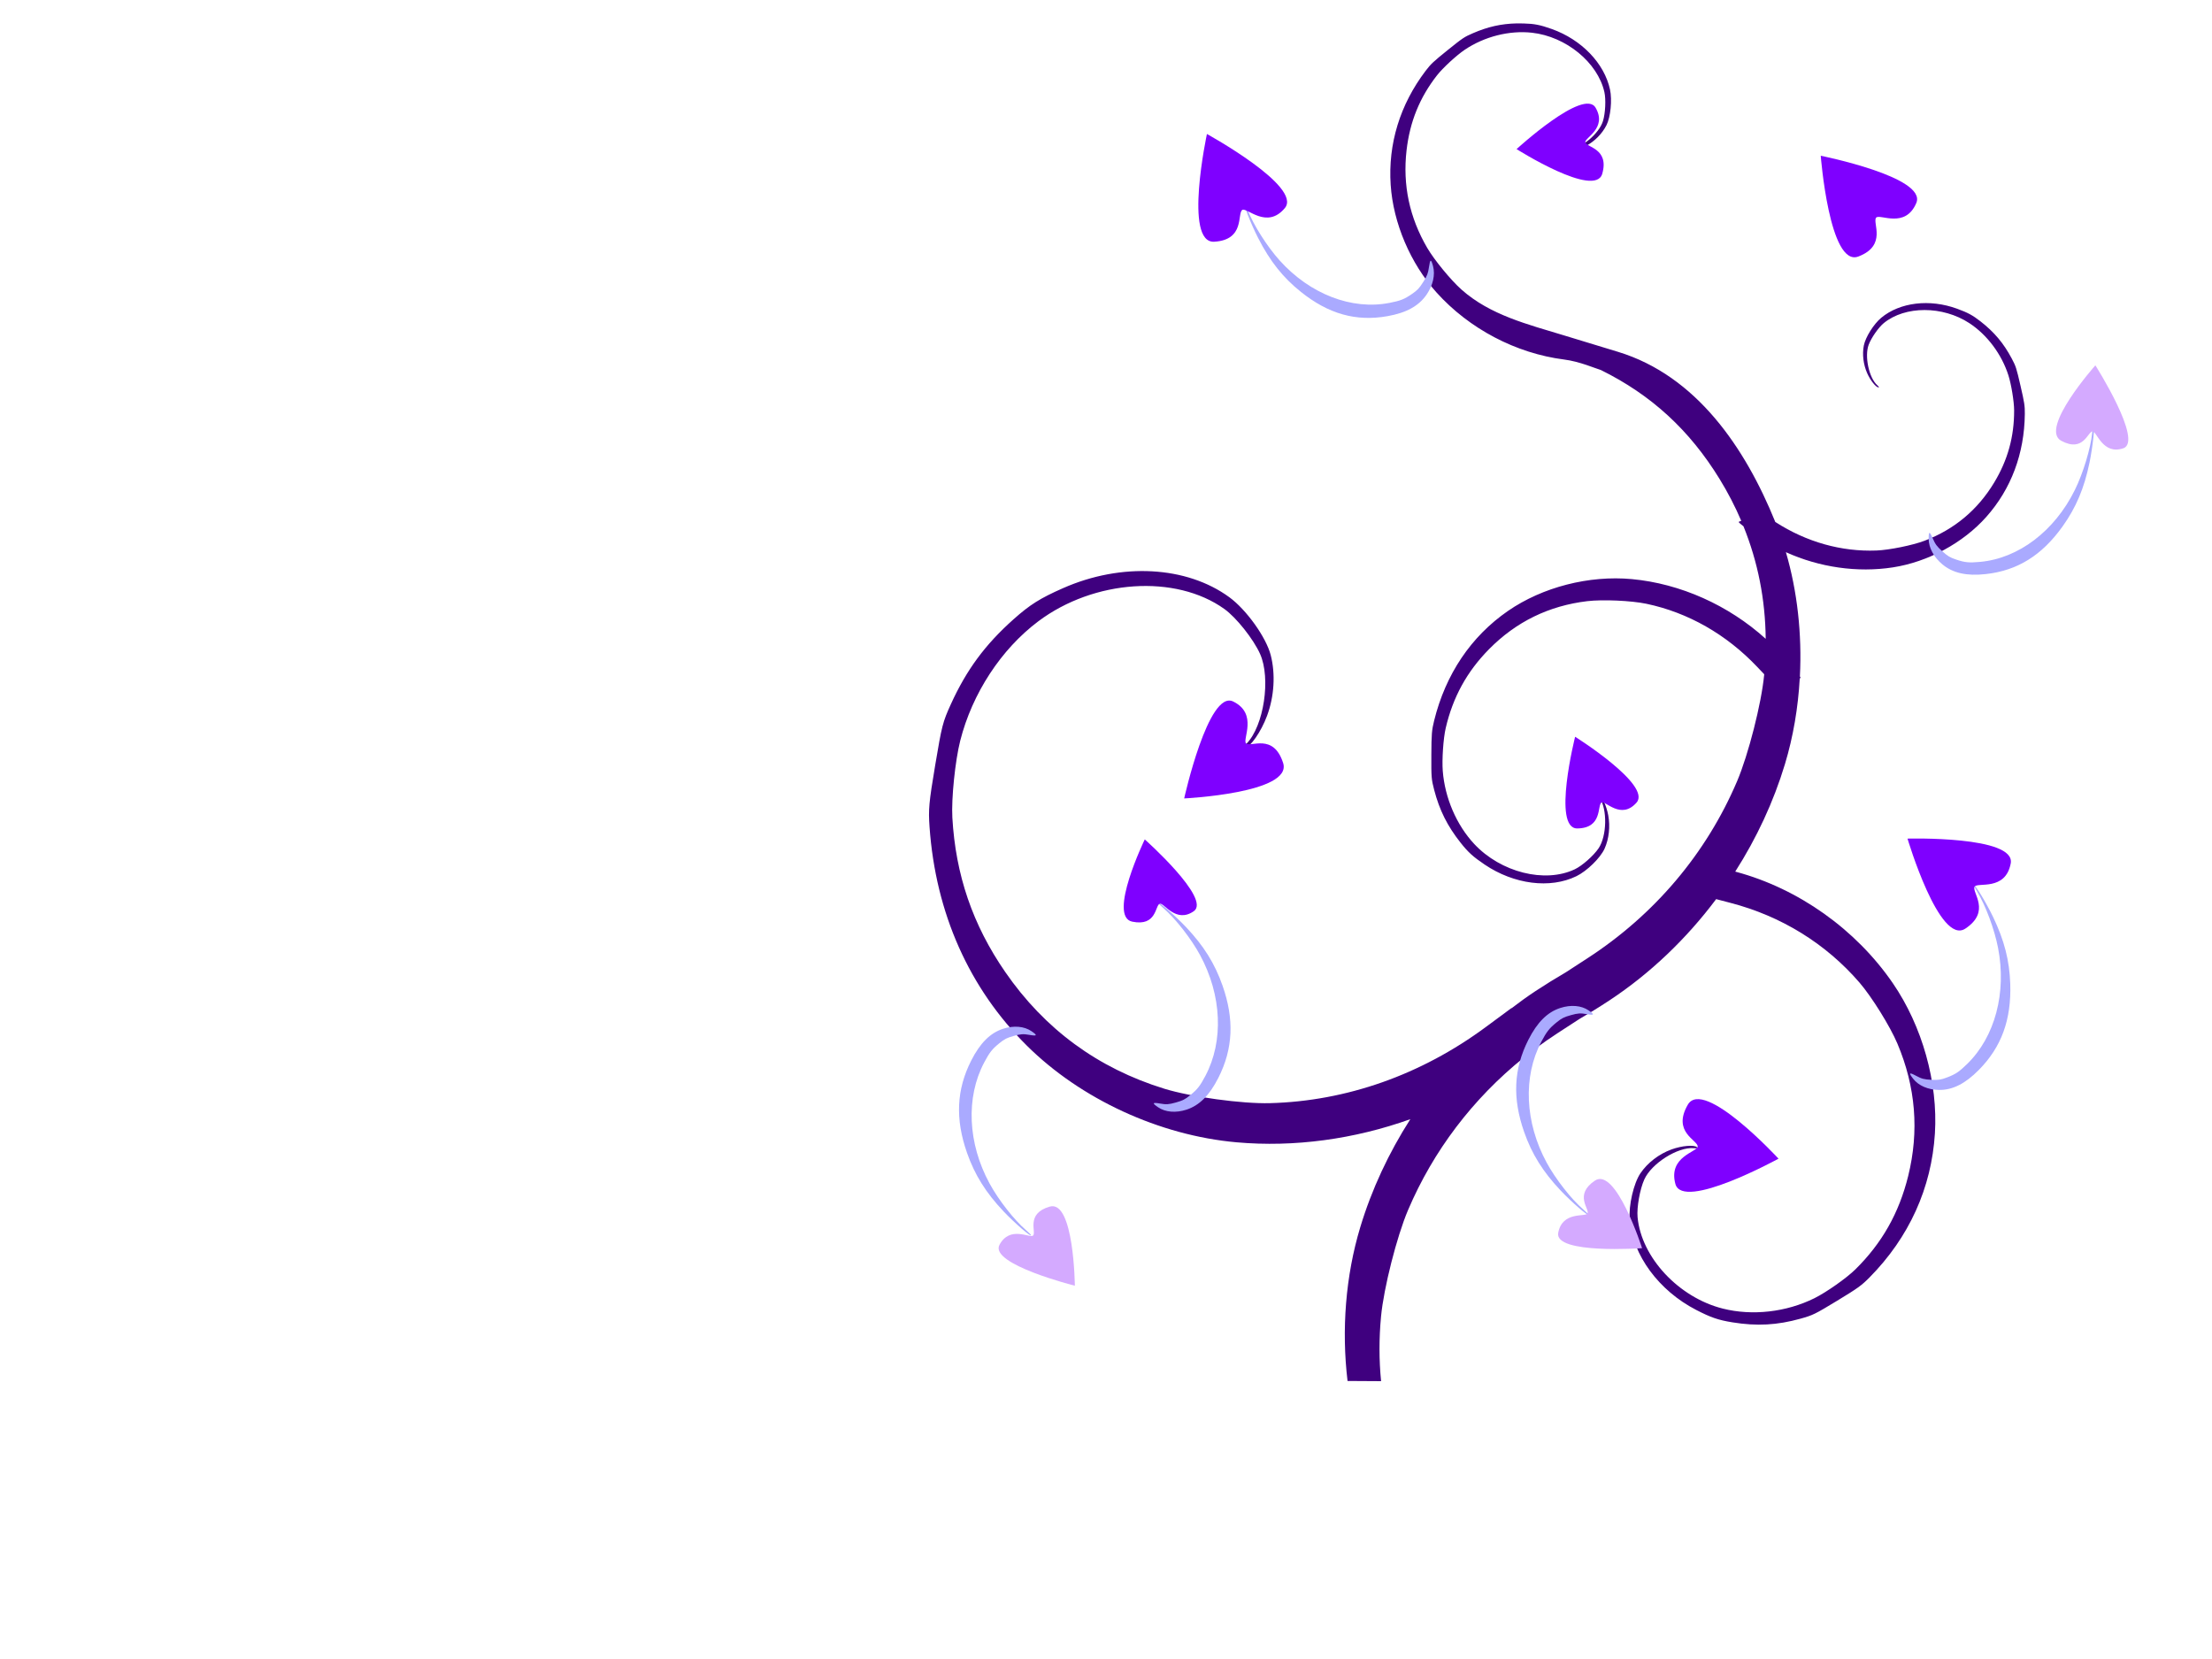 <?xml version="1.0"?><svg width="640" height="480" xmlns="http://www.w3.org/2000/svg">
 <title>flower</title>
 <g>
  <title>Layer 1</title>
  <path transform="rotate(-179.659 427.158 203.235)" d="m416.655,399.766c4.5,-0.125 8.34,-1.026 12.591,-2.887c2.542,-1.112 2.977,-1.398 7.361,-4.974c4.149,-3.385 4.833,-4.033 6.339,-6.046c7.351,-9.819 10.751,-21.181 9.896,-33.024c-0.797,-11.048 -5.855,-22.719 -13.454,-31.063c-9.52,-10.453 -23.083,-17.48 -37.015,-19.172c-4.48,-0.521 -9.22,-2.578 -10.671,-2.977c-14.6,-7.098 -25.739,-17.195 -34.515,-31.299c-2.449,-3.935 -4.568,-7.968 -6.357,-12.091c0.455,-0.165 0.766,-0.288 0.757,-0.327c-0.033,-0.139 -0.577,-0.62 -1.409,-1.253c-4.224,-10.271 -6.44,-21.111 -6.621,-32.515c10.783,9.654 24.783,15.834 38.847,17.047c12.38,1.068 25.816,-2.465 35.765,-9.422c10.664,-7.458 17.948,-18.431 21.184,-31.898c0.663,-2.76 0.746,-3.829 0.74,-9.931c-0.007,-6.447 -0.059,-7.024 -0.88,-10.094c-1.571,-5.868 -3.868,-10.387 -7.695,-15.177c-2.228,-2.789 -3.66,-4.076 -7.026,-6.318c-8.555,-5.697 -18.981,-6.962 -26.573,-3.213c-3.042,1.502 -6.903,5.312 -8.1,8.006c-1.268,2.853 -1.629,6.424 -1.004,9.695c0.517,2.701 1.825,5.483 2.729,5.791c0.298,0.102 0.222,-0.164 -0.229,-0.817c-2.262,-3.272 -2.145,-11.007 0.229,-14.56c1.447,-2.165 4.73,-5.096 6.85,-6.118c8.642,-4.165 21.413,-1.027 29.144,7.153c5.155,5.455 8.576,13.275 9.227,21.078c0.276,3.304 -0.103,9.408 -0.775,12.382c-2.032,8.995 -6.046,16.41 -12.45,22.966c-7.772,7.957 -17.205,12.624 -28.281,14.016c-4.417,0.555 -12.724,0.246 -17.134,-0.654c-12.08,-2.464 -23.193,-8.722 -32.173,-18.082l-2.025,-2.106c0.006,-0.067 0.012,-0.133 0.018,-0.2c0.726,-8.223 4.435,-23.132 7.643,-30.791c8.787,-20.978 23.66,-38.786 43.055,-51.524l6.181,-4.067c2.808,-1.658 5.926,-3.605 8.681,-5.446c2.367,-1.582 4.681,-3.268 6.938,-5.029l0.07,0.018l7.378,-5.519c18.613,-13.923 40.132,-21.66 62.285,-22.385c8.087,-0.265 22.92,1.671 30.605,3.994c19.271,5.825 34.691,16.997 46.225,33.496c9.503,13.594 14.523,27.981 15.567,44.588c0.345,5.49 -0.717,16.467 -2.148,22.258c-3.38,13.675 -11.672,26.539 -22.382,34.676c-16.06,12.203 -39.655,13.905 -53.815,3.885c-3.474,-2.458 -8.456,-8.657 -10.407,-12.944c-3.203,-7.035 -1.217,-20.811 3.733,-25.943c0.987,-1.024 1.209,-1.488 0.652,-1.398c-1.694,0.274 -4.828,4.831 -6.516,9.477c-2.043,5.625 -2.39,12.081 -0.951,17.538c1.359,5.153 7.107,13.094 12.08,16.684c12.413,8.962 31.294,9.881 48.109,2.342c6.616,-2.966 9.53,-4.812 14.281,-9.096c8.162,-7.358 13.518,-14.698 17.979,-24.654c2.335,-5.209 2.587,-6.223 4.438,-17.683c1.751,-10.846 1.923,-12.775 1.532,-17.883c-1.909,-24.921 -11.733,-46.639 -28.545,-63.125c-15.684,-15.38 -38.535,-25.749 -60.823,-27.595c-16.763,-1.389 -34.089,1.113 -50.24,6.99c6.181,-9.771 11.055,-20.356 14.299,-31.335c4.166,-14.098 5.278,-29.691 3.416,-44.516l-9.703,0c0.64,6.074 0.689,12.324 0.123,18.736c-0.726,8.223 -4.417,23.15 -7.625,30.809c-7.221,17.239 -18.565,32.341 -33.141,44.243c-0.017,0.014 -0.036,0.023 -0.053,0.036c-1.127,0.863 -2.246,1.752 -3.346,2.632c-2.116,1.602 -4.295,3.141 -6.533,4.611l-6.128,4.03c-2.824,1.666 -5.958,3.627 -8.734,5.483c-11.711,7.828 -22.135,17.924 -30.676,29.465l-4.121,-1.053c-14.731,-3.732 -27.679,-11.617 -37.473,-22.821c-3.576,-4.09 -8.953,-12.625 -11.094,-17.61c-5.368,-12.501 -6.487,-25.272 -3.346,-38.307c2.588,-10.74 7.48,-19.494 15.144,-27.123c2.534,-2.522 8.343,-6.661 11.781,-8.388c8.118,-4.079 17.93,-5.252 26.467,-3.159c12.802,3.14 23.688,14.672 24.829,26.306c0.28,2.854 -0.622,8.086 -1.884,10.929c-2.07,4.666 -9.648,9.515 -14.264,9.132c-0.921,-0.076 -1.233,0.021 -0.951,0.272c0.856,0.763 4.408,0.434 7.396,-0.672c3.617,-1.338 6.912,-3.895 8.963,-6.971c1.937,-2.905 3.377,-9.299 3.011,-13.416c-0.913,-10.276 -8.523,-20.476 -19.371,-25.998c-4.268,-2.173 -6.414,-2.899 -10.53,-3.54c-7.071,-1.102 -12.924,-0.75 -19.687,1.18c-3.539,1.01 -4.146,1.3 -10.53,5.229c-6.042,3.718 -7.058,4.461 -9.386,6.844c-11.356,11.627 -17.763,25.984 -18.648,41.756c-0.826,14.714 3.836,31.018 12.432,43.39c10.769,15.5 27.465,27.214 45.538,31.953c0.08,0.021 0.165,0.052 0.247,0.073c-6.131,9.725 -10.967,20.254 -14.193,31.172c-2.349,7.95 -3.716,16.375 -4.138,24.872c-0.162,0.029 -0.264,0.048 -0.264,0.073c0,0.067 0.09,0.243 0.229,0.454c-0.551,12.254 0.88,24.646 4.262,35.929c-9.701,-4.326 -20.701,-5.867 -30.993,-4.212c-10.14,1.631 -20.254,7.176 -26.925,14.76c-7.151,8.129 -10.92,18.388 -10.971,29.847c-0.01,2.349 0.126,3.219 1.285,8.115c1.225,5.173 1.366,5.635 2.606,7.934c2.371,4.394 5.073,7.563 9.051,10.639c2.316,1.79 3.706,2.527 6.832,3.649c7.945,2.853 16.556,1.775 21.941,-2.76c2.158,-1.817 4.532,-5.658 4.983,-8.061c0.479,-2.545 0.099,-5.489 -1.021,-7.988c-0.926,-2.064 -2.509,-4.037 -3.293,-4.103c-0.258,-0.022 -0.134,0.202 0.352,0.635c2.435,2.171 3.787,8.381 2.553,11.71c-0.752,2.028 -2.823,5.035 -4.332,6.282c-6.15,5.08 -17.006,5.138 -24.759,0.127c-5.17,-3.342 -9.395,-8.919 -11.393,-15.05c-0.846,-2.596 -1.685,-7.573 -1.708,-10.094c-0.07,-7.628 1.752,-14.383 5.653,-20.933c4.734,-7.949 11.429,-13.614 20.057,-16.957c3.441,-1.333 10.166,-2.74 13.876,-2.905c10.163,-0.45 20.271,2.335 29.249,8.043l0.07,0.036c8.833,21.421 23.082,42.188 45.82,48.964l15.232,4.539c10.962,3.266 21.768,5.847 30.147,13.199c3.059,2.684 7.892,8.485 9.967,11.982c5.204,8.769 7.254,18.18 6.163,28.213c-0.899,8.266 -3.699,15.285 -8.682,21.75c-1.647,2.137 -5.58,5.807 -7.977,7.443c-5.662,3.865 -12.874,5.738 -19.441,5.047c-9.849,-1.036 -19.075,-8.512 -21.043,-17.066c-0.483,-2.098 -0.316,-6.086 0.352,-8.333c1.096,-3.688 6.277,-8.076 9.756,-8.26c0.694,-0.037 0.921,-0.132 0.687,-0.29c-0.711,-0.482 -3.337,0.107 -5.459,1.234c-2.569,1.365 -4.771,3.617 -6.005,6.118c-1.165,2.362 -1.619,7.263 -0.951,10.294c1.668,7.564 8.321,14.4 16.94,17.411c3.391,1.185 5.057,1.502 8.188,1.561c0.672,0.013 1.329,0.018 1.972,0z" id="path3423" stroke-dashoffset="0" stroke-miterlimit="4" marker-end="none" marker-mid="none" marker-start="none" stroke-linejoin="bevel" stroke-linecap="round" stroke-width="2" fill-rule="nonzero" fill="#3f007f"/>
  <g transform="rotate(-179.659 441.369 208.998)" id="g3174" fill="#ff5555">
   <path d="m311.264,162.454c0,-0.149 -0.405,-0.923 -0.901,-1.719c-2.427,-3.899 -5.044,-10.825 -6.112,-16.176c-2.587,-12.962 0.733,-25.741 8.738,-33.638c2.344,-2.313 3.31,-2.967 5.813,-3.94c1.747,-0.679 2.481,-0.792 4.555,-0.703c2.065,0.089 2.786,0.274 4.383,1.124c2.02,1.074 2.216,0.88 0.856,-0.849c-1.58,-2.009 -4.363,-3.186 -7.56,-3.196c-3.883,-0.013 -7.515,1.85 -11.436,5.863c-6.501,6.653 -9.341,14.579 -8.938,24.943c0.263,6.756 1.799,12.597 5.093,19.356c2.02,4.145 5.509,9.804 5.509,8.935l0,0z" id="path4050" stroke-dashoffset="0" stroke-miterlimit="4" marker-end="none" marker-mid="none" marker-start="none" stroke-linejoin="bevel" stroke-linecap="round" stroke-width="20" fill-rule="nonzero" fill="#aaaaff"/>
   <path id="path4052" d="m547.202,155.982c-0.045,-0.143 -0.665,-0.753 -1.377,-1.356c-3.492,-2.954 -8.074,-8.742 -10.703,-13.518c-6.367,-11.569 -7.03,-24.85 -1.747,-34.957c1.547,-2.96 2.274,-3.894 4.376,-5.623c1.467,-1.207 2.135,-1.55 4.144,-2.126c2.002,-0.574 2.746,-0.627 4.529,-0.325c2.254,0.383 2.383,0.134 0.564,-1.085c-2.115,-1.417 -5.129,-1.654 -8.19,-0.643c-3.717,1.227 -6.631,4.168 -9.176,9.258c-4.218,8.438 -4.554,16.924 -1.055,26.706c2.281,6.377 5.504,11.472 10.683,16.884c3.176,3.319 8.213,7.617 7.952,6.786l0,0z" stroke-dashoffset="0" stroke-miterlimit="4" marker-end="none" marker-mid="none" marker-start="none" stroke-linejoin="bevel" stroke-linecap="round" stroke-width="20" fill-rule="nonzero" fill="#aaaaff"/>
   <path d="m583.57,59.814c0.045,0.143 0.665,0.753 1.377,1.356c3.492,2.954 8.074,8.742 10.703,13.518c6.367,11.569 7.03,24.85 1.747,34.957c-1.547,2.96 -2.274,3.894 -4.376,5.623c-1.467,1.207 -2.135,1.55 -4.144,2.126c-2.002,0.574 -2.746,0.627 -4.529,0.325c-2.254,-0.383 -2.383,-0.134 -0.564,1.085c2.115,1.417 5.129,1.654 8.19,0.643c3.717,-1.227 6.631,-4.168 9.176,-9.258c4.218,-8.438 4.554,-16.924 1.055,-26.706c-2.281,-6.377 -5.504,-11.472 -10.683,-16.884c-3.176,-3.319 -8.213,-7.617 -7.952,-6.786l0,0z" id="path4054" stroke-dashoffset="0" stroke-miterlimit="4" marker-end="none" marker-mid="none" marker-start="none" stroke-linejoin="bevel" stroke-linecap="round" stroke-width="20" fill-rule="nonzero" fill="#aaaaff"/>
   <path id="path4056" d="m422.408,66.785c0.045,0.143 0.665,0.753 1.377,1.356c3.492,2.954 8.074,8.742 10.703,13.518c6.367,11.569 7.03,24.85 1.747,34.957c-1.547,2.96 -2.274,3.894 -4.376,5.623c-1.467,1.207 -2.135,1.55 -4.145,2.126c-2.002,0.574 -2.746,0.627 -4.529,0.325c-2.254,-0.383 -2.383,-0.134 -0.564,1.085c2.115,1.417 5.129,1.654 8.19,0.643c3.717,-1.227 6.631,-4.168 9.176,-9.258c4.218,-8.438 4.554,-16.924 1.055,-26.706c-2.281,-6.377 -5.504,-11.472 -10.683,-16.884c-3.176,-3.319 -8.213,-7.617 -7.952,-6.786l0,0z" stroke-dashoffset="0" stroke-miterlimit="4" marker-end="none" marker-mid="none" marker-start="none" stroke-linejoin="bevel" stroke-linecap="round" stroke-width="20" fill-rule="nonzero" fill="#aaaaff"/>
   <path d="m277.56,295.729c0.09,-0.118 0.239,-0.988 0.329,-1.934c0.445,-4.635 2.571,-11.776 4.965,-16.682c5.8,-11.882 16.147,-19.823 27.234,-20.903c3.247,-0.316 4.404,-0.211 6.966,0.631c1.788,0.588 2.436,0.971 4.016,2.374c1.574,1.398 2.031,2.007 2.776,3.703c0.943,2.146 1.215,2.118 1.189,-0.119c-0.03,-2.6 -1.513,-5.317 -4.027,-7.38c-3.053,-2.506 -7.043,-3.373 -12.563,-2.73c-9.149,1.066 -16.182,5.489 -22.132,13.919c-3.879,5.496 -6.2,11.089 -7.692,18.534c-0.915,4.566 -1.587,11.271 -1.061,10.586l0,0z" id="path4058" stroke-dashoffset="0" stroke-miterlimit="4" marker-end="none" marker-mid="none" marker-start="none" stroke-linejoin="bevel" stroke-linecap="round" stroke-width="20" fill-rule="nonzero" fill="#aaaaff"/>
   <path id="path4060" d="m523.483,358.51c-0.119,-0.086 -0.501,-0.878 -0.848,-1.758c-1.702,-4.314 -5.706,-10.541 -9.352,-14.544c-8.831,-9.697 -20.939,-14.286 -31.867,-12.078c-3.201,0.647 -4.281,1.085 -6.506,2.643c-1.553,1.087 -2.068,1.643 -3.197,3.451c-1.125,1.801 -1.395,2.518 -1.643,4.363c-0.314,2.333 -0.582,2.387 -1.172,0.234c-0.686,-2.502 -0.013,-5.541 1.831,-8.255c2.238,-3.296 5.826,-5.295 11.295,-6.292c9.066,-1.654 17.027,0.53 25.054,6.873c5.232,4.135 8.997,8.819 12.476,15.522c2.134,4.111 4.623,10.344 3.93,9.841l0,0z" stroke-dashoffset="0" stroke-miterlimit="4" marker-end="none" marker-mid="none" marker-start="none" stroke-linejoin="bevel" stroke-linecap="round" stroke-width="20" fill-rule="nonzero" fill="#aaaaff"/>
  </g>
  <path transform="rotate(-179.659 359.579 54.413)" d="m359.689,48.085c1.515,-1.009 -0.879,-8.679 8.062,-9.245c8.921,-0.564 2.297,31.153 2.297,31.153c0,0 -27.804,-15.033 -22.674,-21.29c5.179,-6.317 10.983,0.221 12.314,-0.618z" id="path3182" stroke-miterlimit="4" stroke-linecap="round" stroke-width="0" fill="#7f00ff"/>
  <path transform="rotate(-179.659 357.08 216.899)" id="path3186" d="m353.65,218.736c-1.341,-1.244 -7.897,3.142 -10.762,-5.609c-2.859,-8.73 28.567,-10.424 28.567,-10.424c0,0 -6.812,31.597 -14.01,28.126c-7.267,-3.504 -2.663,-10.987 -3.796,-12.093z" stroke-miterlimit="4" stroke-linecap="round" stroke-width="0" fill="#7f00ff"/>
  <path transform="rotate(-179.659 335.74 254.908)" d="m335.88,248.346c1.371,-0.439 0.787,-6.685 7.957,-5.237c7.154,1.445 -3.502,23.815 -3.502,23.815c0,0 -19.43,-17.079 -14.302,-20.692c5.176,-3.647 8.651,2.464 9.848,2.114z" id="path3188" stroke-miterlimit="4" stroke-linecap="round" stroke-width="0" fill="#7f00ff"/>
  <path transform="rotate(-179.659 299.996 360.45)" id="path3190" d="m301.109,363.413c-1.027,1.034 2.253,6.321 -4.77,8.399c-7.007,2.073 -7.403,-22.846 -7.403,-22.846c0,0 24.843,6.081 21.874,11.705c-2.997,5.678 -8.79,1.869 -9.701,2.742z" stroke-miterlimit="4" stroke-linecap="round" stroke-width="0" fill="#d4aaff"/>
  <path transform="rotate(-179.659 463.542 226.475)" d="m463.686,220.747c1.281,-0.798 -0.417,-7.399 6.951,-7.534c7.351,-0.135 0.794,26.524 0.794,26.524c0,0 -22.323,-13.828 -17.887,-18.939c4.478,-5.16 9.019,0.61 10.142,-0.05z" id="path3192" stroke-miterlimit="4" stroke-linecap="round" stroke-width="0" fill="#7f00ff"/>
  <path transform="rotate(-179.659 605.375 117.864)" d="m605.254,110.907c1.435,-0.032 2.545,-6.202 9.05,-2.771c6.49,3.423 -9.738,21.895 -9.738,21.895c0,0 -14.106,-21.942 -8.211,-23.957c5.951,-2.034 7.656,4.829 8.9,4.833z" id="path3194" stroke-miterlimit="4" stroke-linecap="round" stroke-width="0" fill="#d4aaff"/>
  <path transform="rotate(-179.659 499.523 331.477)" d="m507.858,331.186c-0.035,1.859 7.473,4.098 2.932,12.059c-4.53,7.943 -26.344,-15.441 -26.344,-15.441c0,0 27.627,-15.375 29.794,-7.493c2.188,7.958 -6.313,9.268 -6.382,10.875z" id="path3196" stroke-miterlimit="4" stroke-linecap="round" stroke-width="0" fill="#7f00ff"/>
  <path transform="rotate(-179.659 463 351.237)" d="m466.69,351.367c-0.673,1.307 4.008,5.317 -2.071,9.496c-6.065,4.169 -13.783,-19.449 -13.783,-19.449c0,0 25.461,-1.985 24.289,4.303c-1.183,6.348 -7.825,4.533 -8.435,5.65z" id="path3198" stroke-miterlimit="4" stroke-linecap="round" stroke-width="0" fill="#d4aaff"/>
  <path transform="rotate(-179.659 451.415 41.099)" id="path3200" d="m444.146,41.068c-0.366,-1.496 -6.985,-1.751 -4.956,-9.056c2.024,-7.287 24.835,6.971 24.835,6.971c0,0 -19.353,17.966 -22.797,12.099c-3.477,-5.924 3.203,-8.713 2.918,-10.014z" stroke-miterlimit="4" stroke-linecap="round" stroke-width="0" fill="#7f00ff"/>
  <path transform="rotate(-179.659 566.8 255.948)" d="m562.293,255.37c0.836,-1.648 -4.912,-7.107 2.599,-12.14c7.494,-5.022 16.886,25.943 16.886,25.943c0,0 -31.379,1.04 -29.905,-7.01c1.489,-8.127 9.663,-5.386 10.42,-6.793z" id="path3202" stroke-miterlimit="4" stroke-linecap="round" stroke-width="0" fill="#7f00ff"/>
  <path transform="rotate(-179.659 540.686 59.802)" id="path3204" d="m538.525,56.649c1.161,-1.423 -3.31,-8.031 5.076,-11.277c8.367,-3.238 11.063,29.086 11.063,29.086c0,0 -30.859,-5.96 -27.735,-13.493c3.153,-7.605 10.562,-3.112 11.596,-4.316z" stroke-miterlimit="4" stroke-linecap="round" stroke-width="0" fill="#7f00ff"/>
 </g>
</svg>